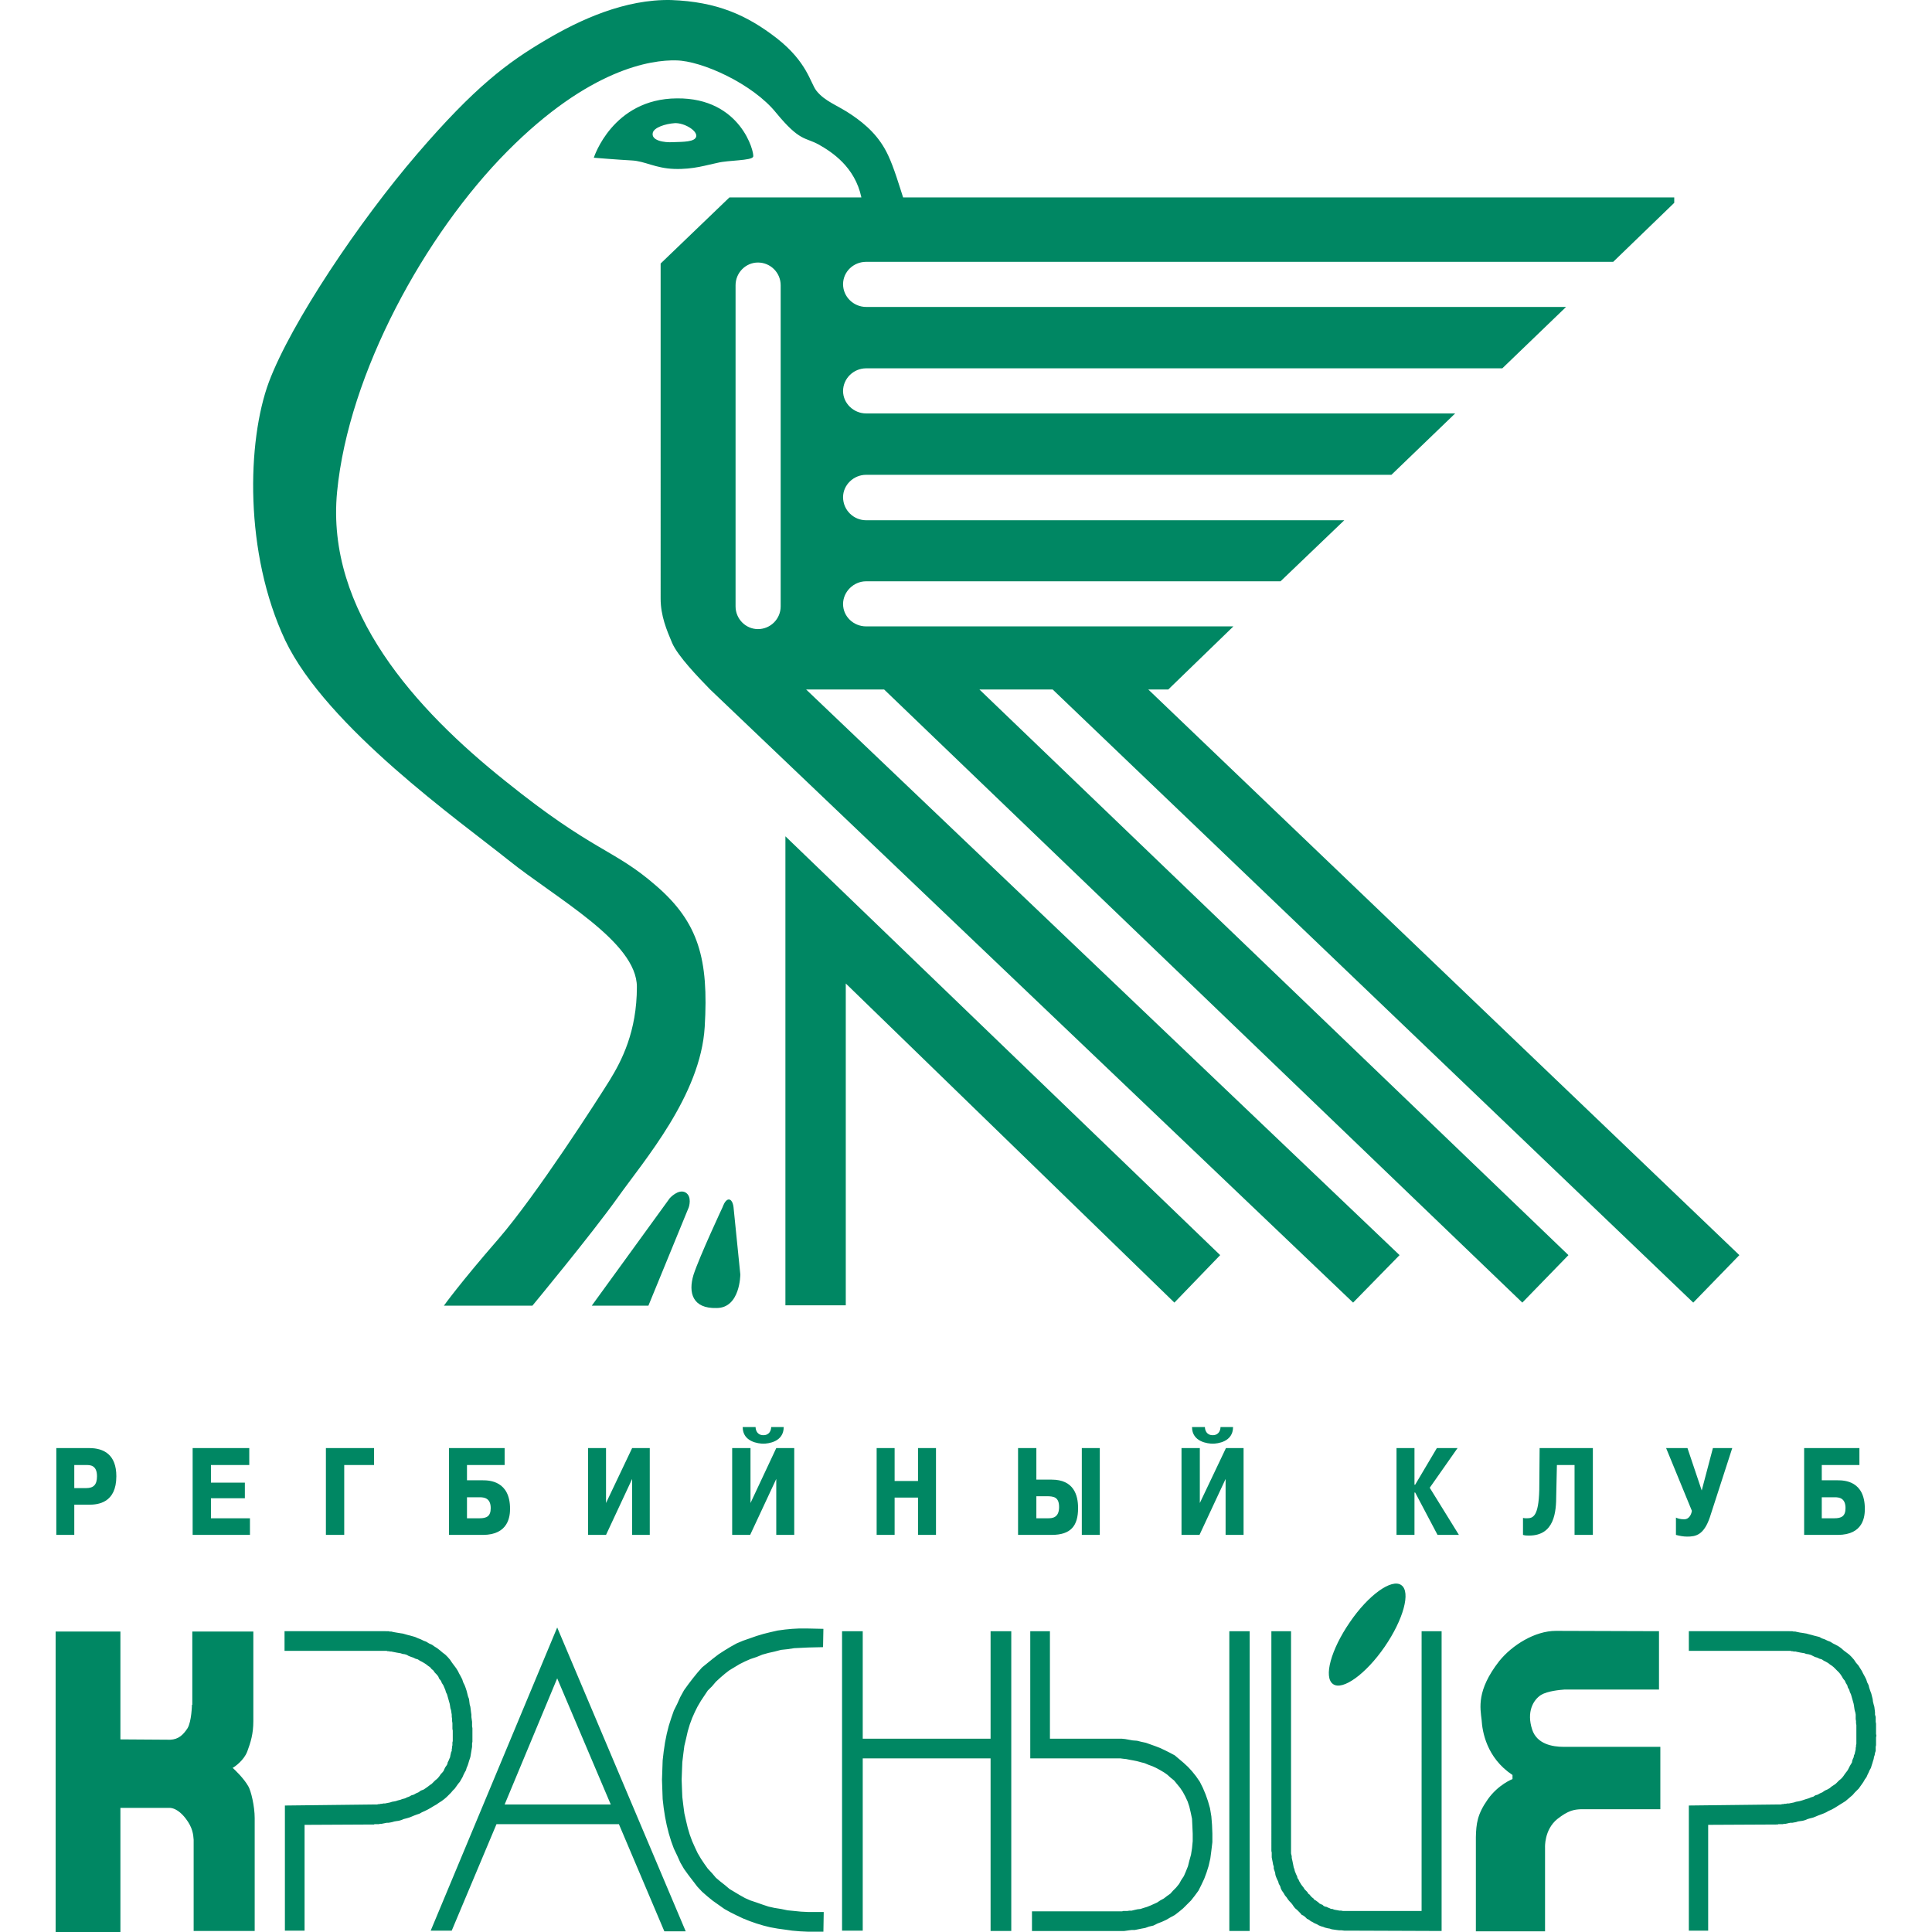 <?xml version="1.0" encoding="utf-8"?>
<!-- Generator: Adobe Illustrator 16.0.4, SVG Export Plug-In . SVG Version: 6.00 Build 0)  -->
<!DOCTYPE svg PUBLIC "-//W3C//DTD SVG 1.1//EN" "http://www.w3.org/Graphics/SVG/1.1/DTD/svg11.dtd">
<svg version="1.1" id="Layer_1" xmlns="http://www.w3.org/2000/svg" xmlns:xlink="http://www.w3.org/1999/xlink" x="0px" y="0px"
	 width="1000px" height="1000px" viewBox="0 0 1000 1000" enable-background="new 0 0 1000 1000" xml:space="preserve">
<g>
	<path fill-rule="evenodd" clip-rule="evenodd" fill="#008763" d="M631.561,649.651l-23.697,24.573L437.774,509.05v166.58h-31.246
		V432.874L631.561,649.651z M631.561,649.651L631.561,649.651z M377.565,102.174h68.286c-3.34-15.797-15.269-23.517-22.12-27.377
		c-7.021-3.859-9.654-1.405-21.94-16.326c-12.109-15.099-38.617-27.028-51.781-27.206c-12.816-0.35-44.93,4.209-87.415,47.042
		c-42.646,43.004-82.14,114.792-88.113,176.228c-5.965,61.612,40.899,112.865,87.064,149.726
		c45.987,37.04,55.991,34.927,78.11,54.234c21.941,18.959,27.207,37.917,25.103,73.024c-2.114,35.455-31.424,69.154-45.118,88.463
		c-13.685,19.137-44.053,55.818-44.053,55.818h-45.815c0,0,8.247-11.58,28.263-34.576c19.837-22.997,51.252-71.968,57.575-82.149
		c6.143-10.004,14.042-25.101,14.042-48.271c0-23.347-41.607-45.637-66.53-65.645c-24.744-19.836-94.078-68.804-115.5-113.743
		c-21.233-45.109-19.827-103.034-8.418-133.75c11.58-30.718,46.686-83.026,76.703-117.953c30.011-34.935,46.865-47.392,66.522-58.98
		C300.163,10.202,323.51-0.51,347.377,0.019c23.696,0.878,39.144,7.729,54.763,19.837c15.626,12.287,17.204,22.818,20.364,27.027
		c4.567,5.795,11.06,7.55,18.431,12.646c7.201,4.907,14.221,11.051,18.78,20.884c2.981,6.322,5.794,15.797,7.728,21.761h399.146
		v2.812l-31.595,30.538H448.306c-6.494,0-11.938,5.095-11.938,11.588c0,6.494,5.445,11.76,11.938,11.76h362.292l-33,31.773H448.306
		c-6.494,0-11.938,5.266-11.938,11.759c0,6.322,5.445,11.588,11.938,11.588h304.89l-32.994,31.766H448.306
		c-6.494,0-11.938,5.266-11.938,11.587c0,6.672,5.445,11.938,11.938,11.938h247.493l-33,31.595H448.306
		c-6.494,0-11.938,5.436-11.938,11.759c0,6.493,5.445,11.58,11.938,11.58h190.099l-33.7,32.651h-10.36l305.945,292.783
		l-23.868,24.573L544.846,356.869h-37.909l304.89,292.783l-23.874,24.573L457.609,356.869h-40.371l307.174,292.783l-24.047,24.573
		L367.562,356.869c-6.143-6.322-16.675-17.203-19.657-24.046c-2.812-6.671-5.964-14.042-5.964-22.997V136.402L377.565,102.174z
		 M377.565,102.174L377.565,102.174z M380.727,313.864V147.641c0-6.492,5.266-11.758,11.588-11.758
		c6.493,0,11.759,5.266,11.759,11.758v166.224c0,6.494-5.266,11.759-11.759,11.759C385.993,325.624,380.727,320.358,380.727,313.864
		L380.727,313.864z M380.727,313.864L380.727,313.864z M306.306,675.801h29.312l20.885-50.902c0,0,1.934-5.615-1.756-7.721
		c-3.681-1.933-8.069,2.983-8.069,2.983L306.306,675.801z M306.306,675.801L306.306,675.801z M374.055,624.727
		c0,0,1.236-3.867,3.162-3.867c2.104,0,2.463,4.039,2.463,4.039l3.51,34.756c0,0,0,17.375-12.287,17.375
		c-12.466,0.355-14.749-7.899-11.938-17.196C362.126,650.18,374.055,624.727,374.055,624.727L374.055,624.727z M374.055,624.727
		L374.055,624.727z M307.354,81.639c0,0,9.654-30.538,43.004-30.716c33.18-0.35,40.201,28.084,39.494,30.188
		c-0.877,2.113-12.807,1.755-18.431,3.162c-5.436,1.056-12.457,3.51-22.459,3.161c-9.833-0.35-15.1-4.039-21.941-4.388
		C320.17,82.696,307.354,81.639,307.354,81.639L307.354,81.639z M307.354,81.639L307.354,81.639z M349.311,63.737
		c4.917-0.179,11.579,3.86,11.06,6.842c-0.529,2.992-7.021,2.812-11.768,2.992c-5.086,0.349-11.758-0.878-10.702-4.917
		C338.601,66.021,344.215,64.086,349.311,63.737L349.311,63.737z M349.311,63.737"/>
	<path fill-rule="evenodd" clip-rule="evenodd" fill="#008763" d="M199.584,844.308h1.576l0.529,0.179h0.877l0.707,0.171
		l0.877,0.179l1.049,0.179l1.056,0.171l1.048,0.178l1.236,0.173l1.226,0.355l1.228,0.35l1.406,0.351l2.455,0.699l1.584,0.706
		l1.397,0.528l1.407,0.699l1.405,0.527l1.406,0.878l1.577,0.699l1.227,0.878l1.406,0.877l1.585,1.229l1.227,1.056l1.406,1.056
		l1.227,1.227l1.227,1.406l1.057,1.577l1.048,1.405l1.056,1.406l0.877,1.398l0.699,1.405l0.878,1.584l0.708,1.399l0.519,1.583
		l0.707,1.405l0.529,1.399l0.519,1.584l0.358,1.405l0.349,1.398l0.529,1.405l0.17,1.405l0.179,1.406l0.349,1.228l0.179,1.405
		l0.17,1.406l0.179,1.228v1.227l0.17,1.228l0.179,1.228v2.283l0.18,1.057v7.021l-0.18,0.877v1.756l-0.179,1.049l-0.17,1.056
		l-0.179,1.056l-0.17,1.05l-0.179,1.056l-0.349,1.049l-0.349,1.056l-0.358,1.228l-0.349,1.057l-0.529,1.227l-0.349,1.229
		l-0.699,1.227l-0.528,1.056l-0.528,1.228l-0.699,1.227l-0.708,1.234l-0.877,1.051l-0.877,1.227l-0.877,1.234l-1.048,1.049
		l-0.877,1.056l-2.283,2.283l-1.228,1.049l-1.406,1.056l-1.405,0.878l-1.228,0.877l-1.576,0.878l-1.407,0.877l-1.584,0.879
		l-1.397,0.7l-1.585,0.705l-1.227,0.7l-1.577,0.527l-1.406,0.528l-1.226,0.521l-1.407,0.528l-1.227,0.349l-1.406,0.357l-1.227,0.521
		l-1.236,0.357l-1.226,0.171l-1.049,0.178l-1.235,0.35l-0.877,0.179l-1.048,0.171h-0.878l-0.878,0.179l-0.877,0.172l-0.877,0.178
		h-0.707l-0.699,0.179h-2.283l-0.171,0.172h-0.358l-35.625,0.177v54.765h-10.183v-64.768l45.637-0.528h2.105l0.528-0.177h0.529
		l0.878-0.172h0.52l0.707-0.179h0.877l0.878-0.179l0.878-0.171l0.877-0.179l1.048-0.35l1.057-0.178l0.878-0.172l1.056-0.35
		l1.397-0.356l0.878-0.35l1.406-0.35l1.056-0.527l1.048-0.351l1.236-0.699l1.226-0.357l1.228-0.698l1.228-0.528l1.227-0.877
		l1.407-0.528l1.056-0.699l1.227-0.878l0.877-0.699l1.058-0.705l1.755-1.757l0.877-0.699l0.699-0.707l0.699-0.877l0.708-1.049
		l0.699-0.706l0.708-0.878l0.349-0.877l0.529-1.05l0.52-0.706l0.529-0.878l0.178-0.877l0.529-1.05l0.349-0.877l0.349-0.707
		l0.179-1.048l0.17-0.707l0.179-0.877l0.349-0.7v-0.877l0.18-0.7v-0.706l0.17-0.698v-1.406l0.178-0.699v-5.444l-0.178-0.877v-2.983
		l-0.17-1.057v-1.049l-0.18-1.234v-1.048l-0.179-1.057l-0.17-1.227l-0.349-1.056l-0.179-1.229l-0.179-1.049l-0.349-1.233
		l-1.048-3.683l-0.529-1.057l-0.349-1.227l-1.057-2.455l-0.698-1.055l-0.529-1.228l-0.877-1.058l-0.529-1.227l-0.877-1.056
		l-0.878-0.878l-0.698-1.048l-0.877-0.707l-0.878-1.048l-1.057-0.707l-0.877-0.7l-1.057-0.699l-1.227-0.706l-1.048-0.527l-1.057-0.7
		l-1.228-0.35L213.976,858l-1.048-0.35l-1.407-0.527l-0.877-0.528l-1.056-0.35l-1.228-0.178l-1.057-0.35l-1.048-0.171l-1.056-0.179
		l-0.877-0.179l-0.878-0.171l-0.878-0.179h-0.699l-0.528-0.172h-0.699l-0.529-0.178h-52.836v-10.183H199.584z M199.584,844.308
		L199.584,844.308z M926.268,844.308h1.406l0.699,0.179h0.877l0.709,0.171l1.754,0.357l1.228,0.171l1.048,0.178l1.057,0.173
		l1.227,0.355l1.408,0.35l1.226,0.351l2.811,0.699l1.228,0.706l1.577,0.528l1.405,0.699l1.406,0.527l1.404,0.878l1.406,0.699
		l1.578,0.878l1.227,0.877l1.405,1.229l2.811,2.111l1.228,1.227l1.229,1.406l1.055,1.577l1.229,1.405l0.877,1.406l0.879,1.398
		l0.699,1.405l0.877,1.584l0.706,1.399l0.521,1.583l0.707,1.405l0.349,1.399l0.528,1.584l0.529,1.405l0.349,1.398l0.351,1.405
		l0.178,1.405l0.35,1.406l0.351,1.228l0.177,1.405l0.172,1.406v1.228l0.351,1.227v2.455l0.178,1.056v5.266l0.178,0.878l-0.178,0.877
		v4.04l-0.178,0.877v2.104l-0.351,1.056l-0.172,1.05l-0.356,1.056l-0.171,1.049l-0.35,1.056l-0.356,1.228l-0.349,1.057l-0.352,1.227
		l-0.7,1.229l-0.526,1.227l-0.528,1.056l-0.528,1.228l-0.877,1.227l-0.699,1.234l-0.706,1.051l-0.879,1.227l-0.877,1.234
		l-2.105,2.104l-1.049,1.227l-1.233,1.057l-1.229,1.049l-1.226,1.056l-2.813,1.755l-1.396,0.878l-1.406,0.877l-1.584,0.879
		l-1.577,0.7l-1.229,0.705l-1.583,0.7l-1.398,0.527l-1.405,0.528l-1.228,0.521l-1.406,0.528l-1.406,0.349l-1.226,0.357l-1.228,0.521
		l-1.234,0.357l-1.228,0.171l-1.226,0.178l-1.057,0.35l-1.049,0.179l-0.879,0.171h-1.055l-0.879,0.179l-0.698,0.172l-0.879,0.178
		h-0.706l-0.699,0.179h-2.283l-0.351,0.172h-0.178l-35.805,0.177v54.765h-10.003v-64.768l45.459-0.528h2.105l0.706-0.177h0.528
		l0.697-0.172h0.699l0.708-0.179h0.877l0.878-0.179l0.877-0.171l0.879-0.179l1.049-0.35l1.057-0.178l0.877-0.172l1.226-0.35
		l1.057-0.356l1.048-0.35l1.234-0.35l1.229-0.527l1.229-0.351l1.055-0.699l1.228-0.357l1.228-0.698l1.226-0.528l1.229-0.877
		l1.233-0.528l1.229-0.699l1.049-0.878l1.057-0.699l1.055-0.705l1.756-1.757l0.877-0.699l0.7-0.707l0.699-0.877l0.706-1.049
		l0.528-0.706l0.699-0.878l0.528-0.877l0.526-1.05l0.351-0.706l0.528-0.878l0.521-0.877l0.18-1.05l0.349-0.877l0.349-0.707
		l0.18-1.048l0.349-0.707l0.181-0.877l0.171-0.7l0.178-0.877v-0.7l0.177-0.706v-0.698l0.174-0.707v-9.653l-0.174-1.05v-1.057
		l-0.177-1.049v-2.282l-0.178-1.057l-0.352-1.227l-0.171-1.056l-0.178-1.229l-0.18-1.049l-0.349-1.233l-1.049-3.683l-0.528-1.057
		l-0.351-1.227l-0.706-1.227l-0.349-1.229l-0.699-1.055l-0.528-1.228l-0.877-1.058l-0.706-1.227l-0.699-1.056l-0.7-0.878
		l-1.057-1.048l-0.699-0.707l-1.055-1.048l-0.877-0.707l-1.057-0.7l-0.877-0.699l-1.229-0.706L944,859.578l-1.057-0.7l-1.228-0.35
		L940.661,858l-1.228-0.35l-1.057-0.527l-1.049-0.528l-1.229-0.35l-1.234-0.178l-0.877-0.35l-1.048-0.171l-1.057-0.179l-0.877-0.179
		l-0.877-0.171l-0.7-0.179h-0.877l-0.708-0.172h-0.521l-0.527-0.178h-52.658v-10.183H926.268z M926.268,844.308L926.268,844.308z
		 M222.93,999.301l65.475-156.919l66.521,157.269h-11.06l-23.518-55.463H256.98l-23.168,55.113H222.93z M222.93,999.301
		L222.93,999.301z M316.131,934.005l-27.726-65.295l-27.207,65.295H316.131z M316.131,934.005L316.131,934.005z M426.194,999.828
		h-8.257l-3.859-0.178l-4.039-0.35l-3.682-0.527l-3.859-0.529l-3.868-0.699l-3.51-0.878l-3.511-1.056l-3.511-1.228l-3.511-1.405
		l-3.331-1.577l-3.162-1.577l-3.162-1.755l-2.981-2.112l-2.982-2.104l-2.812-2.283l-2.803-2.454l-2.462-2.635l-2.274-2.981
		l-2.284-2.981l-2.283-3.162l-1.935-3.339l-1.576-3.51l-1.755-3.683l-1.405-3.86l-1.228-4.038l-1.057-4.218l-0.878-4.388
		l-0.698-4.561l-0.528-4.565l-0.17-4.916l-0.179-5.088l0.179-5.088l0.17-4.916l0.528-4.566l0.698-4.737l0.878-4.389l1.057-4.211
		l1.228-3.866l1.405-4.031l1.755-3.511l1.576-3.51l1.935-3.511l2.283-3.161l2.284-2.983l2.274-2.811l2.462-2.811l2.803-2.277
		l2.812-2.283l2.982-2.283l2.981-1.933l3.162-1.928l3.162-1.755l3.331-1.405l7.021-2.455l3.511-1.057l3.51-0.877l3.868-0.878
		l3.859-0.527l3.682-0.35l3.51-0.179h4.388l8.257,0.179l-0.179,9.476l-7.72,0.178l-3.689,0.179l-3.511,0.171l-3.51,0.528
		l-3.332,0.351l-3.34,0.877l-3.162,0.707l-3.152,0.877l-2.991,1.227l-3.152,1.05l-2.812,1.233l-2.812,1.4l-2.633,1.584l-2.633,1.576
		l-2.275,1.755l-2.462,2.104l-2.284,2.111l-1.925,2.277l-2.283,2.283l-3.511,5.266l-1.755,2.982l-1.406,2.812l-1.406,3.16
		l-1.227,3.333l-1.048,3.51l-0.878,3.86l-0.877,3.689l-0.529,4.037l-0.528,4.389l-0.179,4.56l-0.171,4.566l0.171,4.567l0.179,4.388
		l0.528,4.388l0.529,4.032l0.877,3.867l0.878,3.683l1.048,3.51l1.227,3.339l1.406,3.154l1.406,2.989l1.755,2.982l1.756,2.633
		l1.755,2.455l2.283,2.462l1.925,2.275l2.284,1.934l2.462,1.934l2.275,1.928l2.633,1.583l2.633,1.577l2.812,1.576l2.812,1.234
		l3.152,1.05l2.991,1.056l3.152,1.05l3.162,0.705l3.34,0.528l3.332,0.699l7.021,0.699l3.689,0.179h8.069L426.194,999.828z
		 M426.194,999.828L426.194,999.828z M512.723,844.308h10.711v155.171h-10.711v-89.348H446.55v89.17h-10.702V844.308h10.702v55.642
		h66.173V844.308z M512.723,844.308L512.723,844.308z M543.44,844.308v55.642h37.216l1.757,0.179l1.926,0.349l1.934,0.35
		l2.285,0.179l2.104,0.528l2.453,0.527l2.463,0.878l2.454,0.878l2.282,0.877l2.634,1.228l2.454,1.229l2.633,1.405l2.282,1.926
		l2.285,1.934l2.282,2.104l2.104,2.284l2.106,2.633l1.934,2.811l1.576,3.154l1.405,3.339l1.229,3.511l1.054,3.682l0.701,4.218
		l0.35,4.387l0.178,4.561v4.389l-0.527,4.388l-0.529,4.039l-0.877,3.86l-1.049,3.34l-1.234,3.331l-1.576,3.339l-1.405,2.805
		l-1.929,2.633l-1.934,2.461l-1.934,1.927l-2.104,2.105l-2.105,1.755l-2.282,1.756l-2.282,1.234l-2.105,1.228l-2.282,1.048
		l-2.276,0.878l-2.113,1.056l-2.277,0.528l-1.934,0.699l-1.932,0.35l-1.756,0.356l-1.754,0.351h-1.579l-1.405,0.172l-2.454,0.355
		h-47.742v-10.182h46.686l0.528-0.179h2.104l1.057-0.171h1.227l1.408-0.356l1.576-0.35l1.583-0.172l1.576-0.528l1.756-0.527
		l1.755-0.699l1.577-0.707l1.934-0.877l1.576-1.05l1.934-1.056l1.577-1.227l1.757-1.228l1.405-1.584l1.583-1.577l1.576-1.935
		l1.058-1.926l1.398-2.111l1.055-2.454l1.057-2.635l0.699-2.811l0.877-3.153l0.528-3.339l0.352-3.683v-3.867l-0.179-4.032
		l-0.173-3.688l-0.705-3.332l-0.7-2.989l-0.877-2.633l-1.228-2.633l-1.228-2.276l-1.405-2.112l-1.583-1.927l-1.577-1.934
		l-1.757-1.406l-1.754-1.576l-1.757-1.227l-2.104-1.229l-1.934-1.056l-1.926-0.877l-1.935-0.7l-2.104-0.878l-2.104-0.527
		l-1.934-0.528l-1.754-0.35l-1.935-0.35l-1.756-0.356l-1.577-0.171l-1.405-0.179h-46.687v-65.823H543.44z M543.44,844.308
		L543.44,844.308z M636.299,844.308h10.531v155.171h-10.531V844.308z M636.299,844.308L636.299,844.308z M735.822,844.308h10.352
		v155.171c-15.796,0-31.943-0.178-47.913-0.178h-2.462l-1.405-0.178h-1.226l-1.406-0.172l-1.229-0.178l-1.228-0.173l-1.055-0.356
		l-1.05-0.172l-1.406-0.35l-0.877-0.355l-1.228-0.35l-1.227-0.529l-0.879-0.521l-1.233-0.527l-0.877-0.528l-1.049-0.528l-0.88-0.698
		l-1.055-0.528l-0.877-0.878l-0.879-0.699l-1.048-0.528l-0.706-0.877l-0.877-0.878l-0.7-0.706l-1.057-0.878l-0.7-0.877l-0.706-1.05
		l-0.699-0.877l-0.877-0.879l-0.699-0.877l-0.706-1.057l-0.877-1.048l-0.699-1.234l-0.88-1.228l-0.525-1.049l-0.352-1.233
		l-0.706-1.229l-0.349-1.227l-0.528-1.056l-0.522-1.228l-0.356-1.048l-0.171-1.234l-0.35-1.05l-0.356-1.056v-1.05l-0.349-1.056
		l-0.172-1.056l-0.357-1.755l-0.171-0.878v-2.455l-0.178-0.877V844.308h10.181v114.971l0.18,0.878l0.171,0.527v0.879l0.178,0.877
		l0.171,0.699l0.357,1.756l0.172,0.878l0.177,0.877l0.351,0.879l0.178,0.877l0.701,1.755l0.527,1.056l0.172,0.878l0.528,0.699
		l0.349,0.877l1.057,1.756l0.526,0.707l0.699,0.877l0.528,0.878l1.405,1.405l0.528,0.878l0.699,0.521l0.529,0.707l0.699,0.698
		l0.706,0.528l0.521,0.7l0.705,0.355l0.7,0.521l0.707,0.528l0.521,0.527l0.706,0.35l0.877,0.35l0.528,0.529l0.699,0.35l0.878,0.178
		l0.699,0.35l0.879,0.35l0.706,0.356h0.699l0.877,0.351l0.878,0.171l1.056,0.178l0.878,0.179h0.877l0.88,0.171h40.721V844.308z
		 M735.822,844.308L735.822,844.308z M28.794,844.486h33.528v55.818l25.801,0.172c4.209-0.172,6.671-2.454,8.955-5.964
		c2.104-3.512,2.275-12.116,2.275-12.116h0.179v-37.91h31.595v46.336c0,6.672-1.405,11.061-3.161,15.798
		c-1.755,4.566-6.493,7.898-7.55,8.427c1.057,0.879,5.794,5.444,8.078,9.477c1.406,2.283,3.331,10.359,3.331,16.503v58.452h-31.594
		v-47.222c-0.171-2.632-0.52-6.314-4.03-10.881c-2.633-3.511-5.624-5.444-8.078-5.616H62.323V1000H28.794V844.486z M28.794,844.486
		L28.794,844.486z M725.291,820.44c5.087,3.51,1.055,17.901-8.601,31.944c-9.652,14.043-21.769,22.819-26.685,19.309
		c-5.088-3.511-1.049-17.902,8.605-31.944C708.264,825.528,720.372,816.929,725.291,820.44L725.291,820.44z M725.291,820.44
		L725.291,820.44z M799.712,999.65v-43.354c0,0-0.523-9.126,6.32-14.742c5.794-4.566,8.775-4.916,12.108-5.095h41.249v-32.294
		h-50.025c-5.787,0-13.863-1.406-16.319-8.955c-2.988-9.125,0.522-15.27,4.561-17.902c3.512-2.104,10.004-2.633,12.287-2.812h48.798
		v-30.189l-53.357-0.171c-10.889,0-22.648,7.371-29.318,15.619c-11.931,15.27-9.826,24.396-9.126,30.539
		c0.349,5.794,2.462,19.486,15.976,28.441v2.104c0,0-7.372,2.805-12.816,10.532c-5.444,7.721-5.964,12.636-6.142,19.479v48.799
		H799.712z M799.712,999.65"/>
	<path fill-rule="evenodd" clip-rule="evenodd" fill="#008763" d="M29.143,749.523v44.938h9.305v-15.626h7.549
		c4.738,0,14.222-0.877,14.222-14.741c0-11.06-6.323-14.57-14.042-14.57H29.143z M29.143,749.523L29.143,749.523z M38.448,758.3
		h6.144c1.755,0,5.614-0.171,5.614,5.794c0,4.388-1.755,6.143-5.614,6.143h-6.144V758.3z M38.448,758.3L38.448,758.3z
		 M109.188,767.426V758.3h19.836v-8.776H99.712v44.938h29.661v-8.604h-20.186v-10.354h17.552v-8.077H109.188z M109.188,767.426
		L109.188,767.426z M178.171,758.3h15.449v-8.776h-24.933v44.938h9.484V758.3z M178.171,758.3L178.171,758.3z M241.71,758.3h19.487
		v-8.776h-28.792v44.938h17.553c13.343,0,14.042-9.832,14.042-13.514c0-14.399-10.702-14.749-14.042-14.749h-8.249V758.3z
		 M241.71,758.3L241.71,758.3z M241.71,774.975h6.493c2.283,0,5.794,0.35,5.794,5.615c0,4.217-2.105,5.267-5.794,5.267h-6.493
		V774.975z M241.71,774.975L241.71,774.975z M313.677,777.958v-28.435h-9.304v44.938h9.304l13.515-28.961v28.961h9.125v-44.938
		h-9.125L313.677,777.958z M313.677,777.958L313.677,777.958z M388.456,777.958v-28.435h-9.484v44.938h9.305l13.515-28.961v28.961
		h9.304v-44.938h-9.304L388.456,777.958z M388.456,777.958L388.456,777.958z M384.416,738.642c0,7.722,8.249,8.599,10.703,8.599
		c2.462,0,10.531-0.877,10.531-8.599h-6.492c0,1.405-0.7,4.21-4.039,4.21c-3.332,0-4.03-2.805-4.03-4.21H384.416z M384.416,738.642
		L384.416,738.642z M463.055,775.152h12.108v19.309h9.304v-44.938h-9.304v17.024h-12.108v-17.024h-9.305v44.938h9.305V775.152z
		 M463.055,775.152L463.055,775.152z M536.419,749.523h-9.475v44.938h17.373c10.011,0,13.693-4.737,13.693-13.871
		c0-6.843-2.285-14.741-13.693-14.741h-7.898V749.523z M536.419,749.523L536.419,749.523z M536.419,774.447h5.444
		c3.688,0,6.321,0.527,6.321,5.622c0,5.614-3.688,5.787-5.621,5.787h-6.145V774.447z M536.419,774.447L536.419,774.447z
		 M559.944,749.523v44.938h9.304v-44.938H559.944z M559.944,749.523L559.944,749.523z M621.029,777.958v-28.435h-9.483v44.938h9.306
		l13.514-28.961v28.961h9.304v-44.938h-9.126L621.029,777.958z M621.029,777.958L621.029,777.958z M616.989,738.642
		c0,7.722,8.25,8.599,10.704,8.599c2.462,0,10.531-0.877,10.531-8.599h-6.493c0,1.405-0.699,4.21-4.038,4.21
		c-3.331,0-4.031-2.805-4.031-4.21H616.989z M616.989,738.642L616.989,738.642z M732.489,768.481h-0.356v-18.958h-9.299v44.938
		h9.299v-21.94h0.356l11.579,21.94h11.061l-15.099-24.402l14.398-20.535H743.72L732.489,768.481z M732.489,768.481L732.489,768.481z
		 M824.463,749.523h-27.557l-0.18,21.591c-0.349,14.042-3.33,14.742-6.492,14.742c-0.699,0-1.228,0-1.934-0.173v8.777
		c1.057,0.35,2.113,0.35,3.161,0.35c13.165,0,14.042-12.287,14.042-20.885l0.349-15.626h9.135v36.161h9.476V749.523z
		 M824.463,749.523L824.463,749.523z M880.811,771.464l-7.378-21.94h-11.054l13.336,32.472c-0.171,1.228-1.049,4.39-4.038,4.39
		c-2.105,0-3.511-0.528-4.211-0.878v8.954c1.934,0.528,3.861,0.878,5.795,0.878c4.389,0,8.598-0.706,11.759-10.005l11.588-35.811
		h-10.01L880.811,771.464z M880.811,771.464L880.811,771.464z M942.943,758.3h19.487v-8.776h-28.613v44.938h17.375
		c13.514,0,14.042-9.832,14.042-13.514c0-14.399-10.531-14.749-14.042-14.749h-8.249V758.3z M942.943,758.3L942.943,758.3z
		 M942.943,774.975h6.672c2.283,0,5.616,0.35,5.616,5.615c0,4.217-2.104,5.267-5.795,5.267h-6.493V774.975z M942.943,774.975"/>
</g>
</svg>
